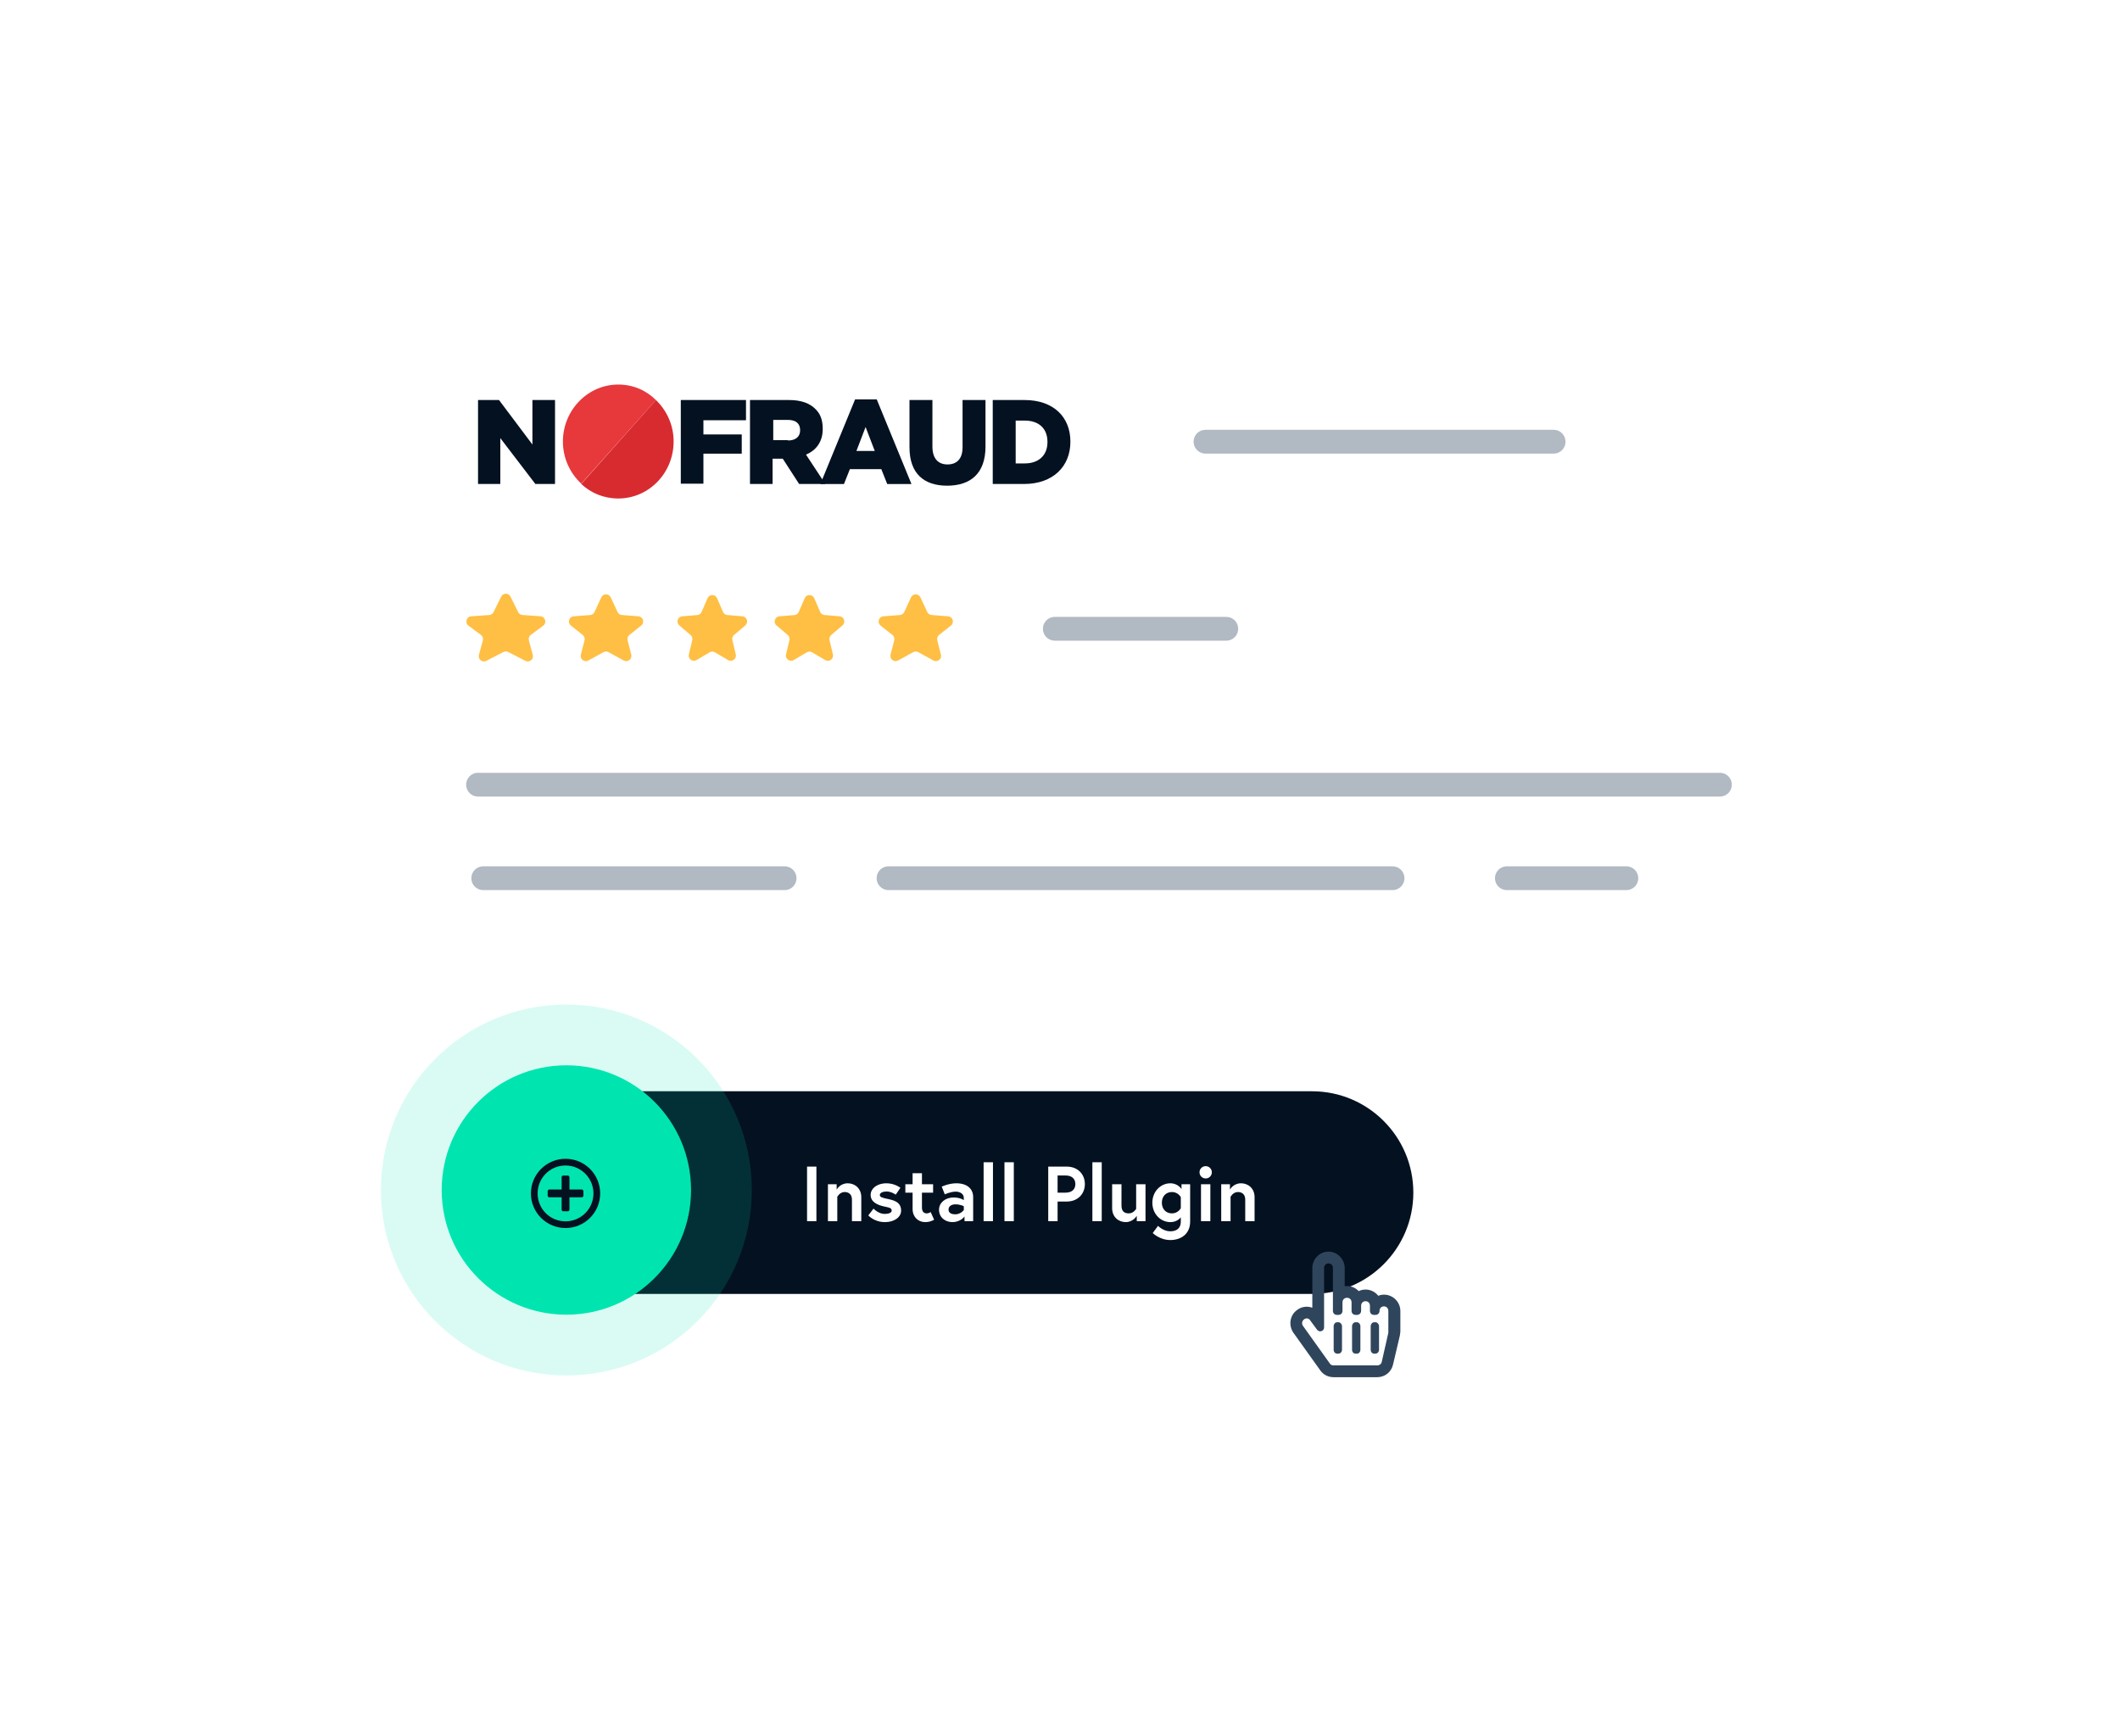 <svg fill="none" height="334" viewBox="0 0 408 334" width="408" xmlns="http://www.w3.org/2000/svg" xmlns:xlink="http://www.w3.org/1999/xlink"><filter id="a" color-interpolation-filters="sRGB" filterUnits="userSpaceOnUse" height="334" width="408" x="0" y="0"><feFlood flood-opacity="0" result="BackgroundImageFix"/><feColorMatrix in="SourceAlpha" result="hardAlpha" type="matrix" values="0 0 0 0 0 0 0 0 0 0 0 0 0 0 0 0 0 0 127 0"/><feMorphology in="SourceAlpha" operator="erode" radius="10" result="effect1_dropShadow_21_1761"/><feOffset dy="10"/><feGaussianBlur stdDeviation="25"/><feComposite in2="hardAlpha" operator="out"/><feColorMatrix type="matrix" values="0 0 0 0 0.011 0 0 0 0 0.069 0 0 0 0 0.138 0 0 0 0.15 0"/><feBlend in2="BackgroundImageFix" mode="normal" result="effect1_dropShadow_21_1761"/><feBlend in="SourceGraphic" in2="effect1_dropShadow_21_1761" mode="normal" result="shape"/></filter><g filter="url(#a)"><rect fill="#fff" height="254" rx="12.931" width="328" x="40" y="30"/></g><g fill="#ffbf44"><path d="m104.544 120.401c.743-.553.401-1.732-.523-1.8l-3.475-.257c-.353-.026-.666-.236-.823-.553l-1.477-2.981c-.367-.742-1.425-.742-1.792 0l-1.478 2.988c-.157.317-.47.528-.824.554l-3.466.251c-.925.068-1.268 1.248-.523 1.801l2.393 1.776c.331.245.477.668.369 1.066l-.756 2.775c-.229.84.651 1.551 1.424 1.151l3.296-1.705c.288-.149.63-.149.919 0l3.3 1.707c.773.399 1.652-.31 1.425-1.15l-.753-2.78c-.107-.396.039-.818.369-1.063z"/><path d="m123.404 120.379c.712-.564.363-1.709-.542-1.78l-3.184-.251c-.36-.028-.677-.248-.829-.576l-1.309-2.818c-.358-.772-1.456-.772-1.814 0l-1.31 2.825c-.152.328-.47.548-.83.576l-3.174.246c-.907.071-1.257 1.217-.544 1.781l2.276 1.802c.31.245.446.649.349 1.032l-.706 2.762c-.216.849.685 1.546 1.452 1.123l2.911-1.605c.3-.165.665-.165.965 0l2.915 1.608c.766.422 1.667-.274 1.452-1.122l-.702-2.768c-.097-.381.039-.784.348-1.029z"/><path d="m143.433 120.355c.678-.576.323-1.684-.563-1.759l-2.891-.244c-.367-.031-.687-.261-.834-.598l-1.142-2.636c-.349-.803-1.488-.803-1.836 0l-1.143 2.642c-.147.339-.468.569-.835.6l-2.882.239c-.888.074-1.244 1.183-.564 1.759l2.159 1.832c.287.243.413.628.326.994l-.654 2.743c-.204.858.722 1.541 1.482 1.092l2.52-1.488c.313-.186.703-.186 1.017 0l2.524 1.491c.759.448 1.685-.234 1.481-1.092l-.65-2.747c-.087-.366.039-.749.325-.993z"/><path d="m162.132 120.355c.678-.576.323-1.684-.563-1.759l-2.891-.244c-.367-.031-.687-.261-.834-.598l-1.143-2.636c-.348-.803-1.487-.803-1.835 0l-1.144 2.642c-.146.339-.467.569-.835.6l-2.882.239c-.887.074-1.243 1.183-.564 1.759l2.16 1.832c.287.243.413.628.326.994l-.654 2.743c-.204.858.722 1.541 1.482 1.092l2.519-1.488c.314-.186.704-.186 1.018 0l2.523 1.491c.759.448 1.685-.234 1.482-1.092l-.65-2.747c-.087-.366.039-.749.325-.993z"/><path d="m183.007 120.379c.712-.564.363-1.709-.543-1.78l-3.184-.251c-.36-.028-.676-.248-.828-.576l-1.309-2.818c-.359-.772-1.456-.772-1.815 0l-1.31 2.825c-.152.328-.469.548-.83.576l-3.174.246c-.907.071-1.256 1.217-.543 1.781l2.276 1.802c.309.245.446.649.348 1.032l-.705 2.762c-.217.849.685 1.546 1.452 1.123l2.91-1.605c.301-.165.665-.165.966 0l2.914 1.608c.767.422 1.668-.274 1.453-1.122l-.703-2.768c-.097-.381.04-.784.348-1.029z"/></g><path d="m100 229.5c0-10.77 8.73-19.5 19.5-19.5h133c10.77 0 19.5 8.73 19.5 19.5s-8.73 19.5-19.5 19.5h-133c-10.77 0-19.5-8.73-19.5-19.5z" fill="#031121"/><path d="m155.32 235h1.8v-10.5h-1.8zm7.828-7.29c-1.5 0-2.13 1.215-2.13 1.215v-1.035h-1.68v7.11h1.8v-4.695s.48-.915 1.41-.915c.78 0 1.41.435 1.41 1.455v4.155h1.8v-4.605c0-1.71-1.23-2.685-2.61-2.685zm3.958 6.18s1.125 1.29 3.21 1.29c1.815 0 3.105-.975 3.105-2.19 0-1.47-1.005-1.935-2.415-2.235-1.2-.255-1.68-.36-1.68-.795s.615-.675 1.29-.675c.96 0 1.77.615 1.77.615l.9-1.32s-1.065-.87-2.67-.87c-1.95 0-3.06 1.11-3.06 2.22 0 1.35 1.23 1.95 2.64 2.25 1.08.225 1.41.315 1.41.78 0 .435-.615.645-1.35.645-1.2 0-2.145-1.02-2.145-1.02zm7.131-4.38h1.395v3.15c0 1.515 1.05 2.52 2.43 2.52 1.035 0 1.71-.465 1.71-.465l-.66-1.47s-.345.255-.75.255c-.48 0-.93-.255-.93-1.125v-2.865h2.145v-1.62h-2.145v-2.115h-1.8v2.115h-1.395zm9.6 4.17c-.555 0-1.29-.165-1.29-.915 0-.765.765-1.005 1.32-1.005.975 0 1.62.36 1.62.36v.735s-.57.825-1.65.825zm.21-5.97c-1.485 0-2.805.645-2.805.645l.585 1.485s1.095-.525 2.13-.525c.63 0 1.53.3 1.53 1.23v.405s-.675-.51-1.98-.51c-1.545 0-2.79.99-2.79 2.355 0 1.515 1.23 2.385 2.565 2.385 1.605 0 2.34-1.08 2.34-1.08v.9h1.665v-4.635c0-1.62-1.2-2.655-3.24-2.655zm5.252 7.29h1.8v-11.34h-1.8zm4.014 0h1.8v-11.34h-1.8zm11.768-5.49h-1.545v-3.3h1.545c1.23 0 1.875.66 1.875 1.65s-.645 1.65-1.875 1.65zm-3.345 5.49h1.8v-3.78h1.77c2.085 0 3.48-1.44 3.48-3.36s-1.395-3.36-3.48-3.36h-3.57zm8.496 0h1.8v-11.34h-1.8zm6.414.18c1.455 0 2.13-1.215 2.13-1.215v1.035h1.68v-7.11h-1.8v4.74s-.48.87-1.41.87c-.915 0-1.41-.45-1.41-1.5v-4.11h-1.8v4.605c0 1.71 1.245 2.685 2.61 2.685zm10.603-.915v.855c0 1.065-.63 1.83-2.025 1.83-1.365 0-2.355-1.05-2.355-1.05l-1.02 1.38s1.335 1.35 3.375 1.35c1.995 0 3.825-1.095 3.825-3.57v-7.17h-1.665v.93s-.66-1.11-2.145-1.11c-1.845 0-3.465 1.545-3.465 3.735s1.62 3.735 3.465 3.735c1.125 0 1.77-.615 2.01-.915zm0-1.755s-.525.99-1.695.99c-1.215 0-1.95-.885-1.95-2.055s.735-2.055 1.95-2.055c1.185 0 1.695.99 1.695.99zm3.888 2.49h1.8v-7.11h-1.8zm-.285-9.405c0 .66.525 1.185 1.185 1.185s1.185-.525 1.185-1.185-.525-1.185-1.185-1.185-1.185.525-1.185 1.185zm7.985 2.115c-1.5 0-2.13 1.215-2.13 1.215v-1.035h-1.68v7.11h1.8v-4.695s.48-.915 1.41-.915c.78 0 1.41.435 1.41 1.455v4.155h1.8v-4.605c0-1.71-1.23-2.685-2.61-2.685z" fill="#fff"/><g stroke="#b1b9c2" stroke-linecap="round" stroke-linejoin="round" stroke-miterlimit="10" stroke-width="4.574"><path d="m331 151h-239"/><path d="m151 169h-58"/><path d="m299 85h-67"/><path d="m236 121h-33"/><path d="m268 169h-97"/><path d="m313 169h-23"/></g><path d="m129.64 84.961c0 6.035-4.729 10.967-10.656 10.967-2.775 0-5.234-1.038-7.125-2.791l14.376-16.159c2.08 2.012 3.405 4.802 3.405 7.982z" fill="#d82b30"/><path d="m126.24 76.985-14.376 16.094c-2.144-2.012-3.531-4.867-3.531-8.112 0-6.035 4.792-10.967 10.656-10.967 2.837 0 5.359 1.103 7.251 2.985z" fill="#e7383c"/><g fill="#031121"><path d="m92 76.979h4.035l6.432 8.566v-8.566h4.35v16.159h-3.783l-6.747-8.826v8.826h-4.287z"/><path d="m131.022 76.979h12.547v3.894h-8.196v2.726h7.377v3.699h-7.377v5.776h-4.351z"/><path d="m144.401 76.979h7.44c2.396 0 4.035.649 5.107 1.752.946.908 1.387 2.142 1.387 3.764v.065c0 2.466-1.261 4.088-3.215 4.932l3.72 5.646h-5.044l-3.153-4.867h-.063-1.892v4.867h-4.35v-16.159zm7.251 7.787c1.45 0 2.333-.714 2.333-1.947v-.065c0-1.298-.883-1.947-2.333-1.947h-2.837v3.894h2.837z"/><path d="m164.568 76.852h4.161l6.684 16.289h-4.666l-1.135-2.855h-6.053l-1.135 2.855h-4.54zm3.783 9.929-1.766-4.608-1.765 4.608z"/><path d="m175.034 86.064v-9.085h4.413v8.956c0 2.336 1.135 3.439 2.901 3.439 1.765 0 2.9-1.038 2.9-3.31v-9.085h4.414v8.956c0 5.192-2.901 7.528-7.377 7.528-4.477 0-7.251-2.336-7.251-7.398z"/><path d="m191.12 76.979h6.053c5.611 0 8.827 3.31 8.827 7.982v.065c0 4.673-3.279 8.112-8.953 8.112h-5.99v-16.159zm6.116 12.2c2.585 0 4.35-1.493 4.35-4.088v-.065c0-2.596-1.702-4.088-4.35-4.088h-1.766v8.242z"/></g><path d="m265.257 249.35c-.944-1.18-2.501-1.51-3.776-.896-.708-.756-1.699-1.086-2.69-.944v-3.493c0-1.699-1.416-3.163-3.115-3.163-1.747 0-3.116 1.464-3.116 3.163v7.646c-.944-.377-2.076-.236-2.926.425-1.416.991-1.699 2.974-.708 4.39l5.192 7.268c.566.803 1.51 1.275 2.549 1.275h8.401c1.464 0 2.691-.991 3.021-2.407l1.322-5.617c.047-.236.047-.472.094-.755v-3.965c0-2.171-2.218-3.729-4.248-2.927zm-13.121 4.72 1.321 1.794c.425.614 1.369.33 1.369-.425v-11.422c0-1.18 1.699-1.18 1.699 0v8.26c0 .425.331.755.755.755h.331c.425 0 .755-.33.755-.755v-1.652c0-1.18 1.746-1.18 1.746 0v1.652c0 .425.331.755.756.755h.33c.378 0 .755-.33.755-.755v-.991c0-1.18 1.699-1.18 1.699 0v.991c0 .425.331.755.756.755h.33c.425 0 .755-.33.755-.755 0-1.18 1.699-1.18 1.699 0v3.965.236l-1.274 5.616c-.094.425-.472.661-.85.661h-8.401c-.283 0-.567-.094-.708-.33l-5.192-7.269c-.661-.944.708-2.03 1.369-1.086zm4.531 5.664c0 .425.283.756.661.756h.283c.33 0 .661-.331.661-.756v-4.531c0-.377-.331-.755-.661-.755h-.283c-.378 0-.661.378-.661.755zm3.54 0c0 .425.283.756.661.756h.283c.377 0 .661-.331.661-.756v-4.531c0-.377-.284-.755-.661-.755h-.283c-.378 0-.661.378-.661.755zm3.587 0c0 .425.283.756.661.756h.283c.33 0 .661-.331.661-.756v-4.531c0-.377-.331-.755-.661-.755h-.283c-.378 0-.661.378-.661.755z" fill="#2f455c"/><circle cx="109" cy="229" fill="#00e5b0" r="24"/><circle cx="109" cy="229" r="29.844" stroke="#00e5b0" stroke-opacity=".15" stroke-width="11.687"/><path d="m112.28 229.226c0-.162-.162-.323-.323-.323h-2.364v-2.364c0-.162-.162-.323-.323-.323h-.86c-.188 0-.322.161-.322.323v2.364h-2.365c-.188 0-.322.161-.322.323v.86c0 .188.134.322.322.322h2.365v2.365c0 .188.134.322.322.322h.86c.161 0 .323-.134.323-.322v-2.365h2.364c.161 0 .323-.134.323-.322zm3.224.43c0-3.682-2.983-6.664-6.664-6.664s-6.664 2.982-6.664 6.664c0 3.681 2.983 6.663 6.664 6.663s6.664-2.982 6.664-6.663zm-1.29 0c0 2.982-2.418 5.374-5.374 5.374-2.982 0-5.374-2.392-5.374-5.374 0-2.956 2.392-5.374 5.374-5.374 2.956 0 5.374 2.418 5.374 5.374z" fill="#031121"/></svg>